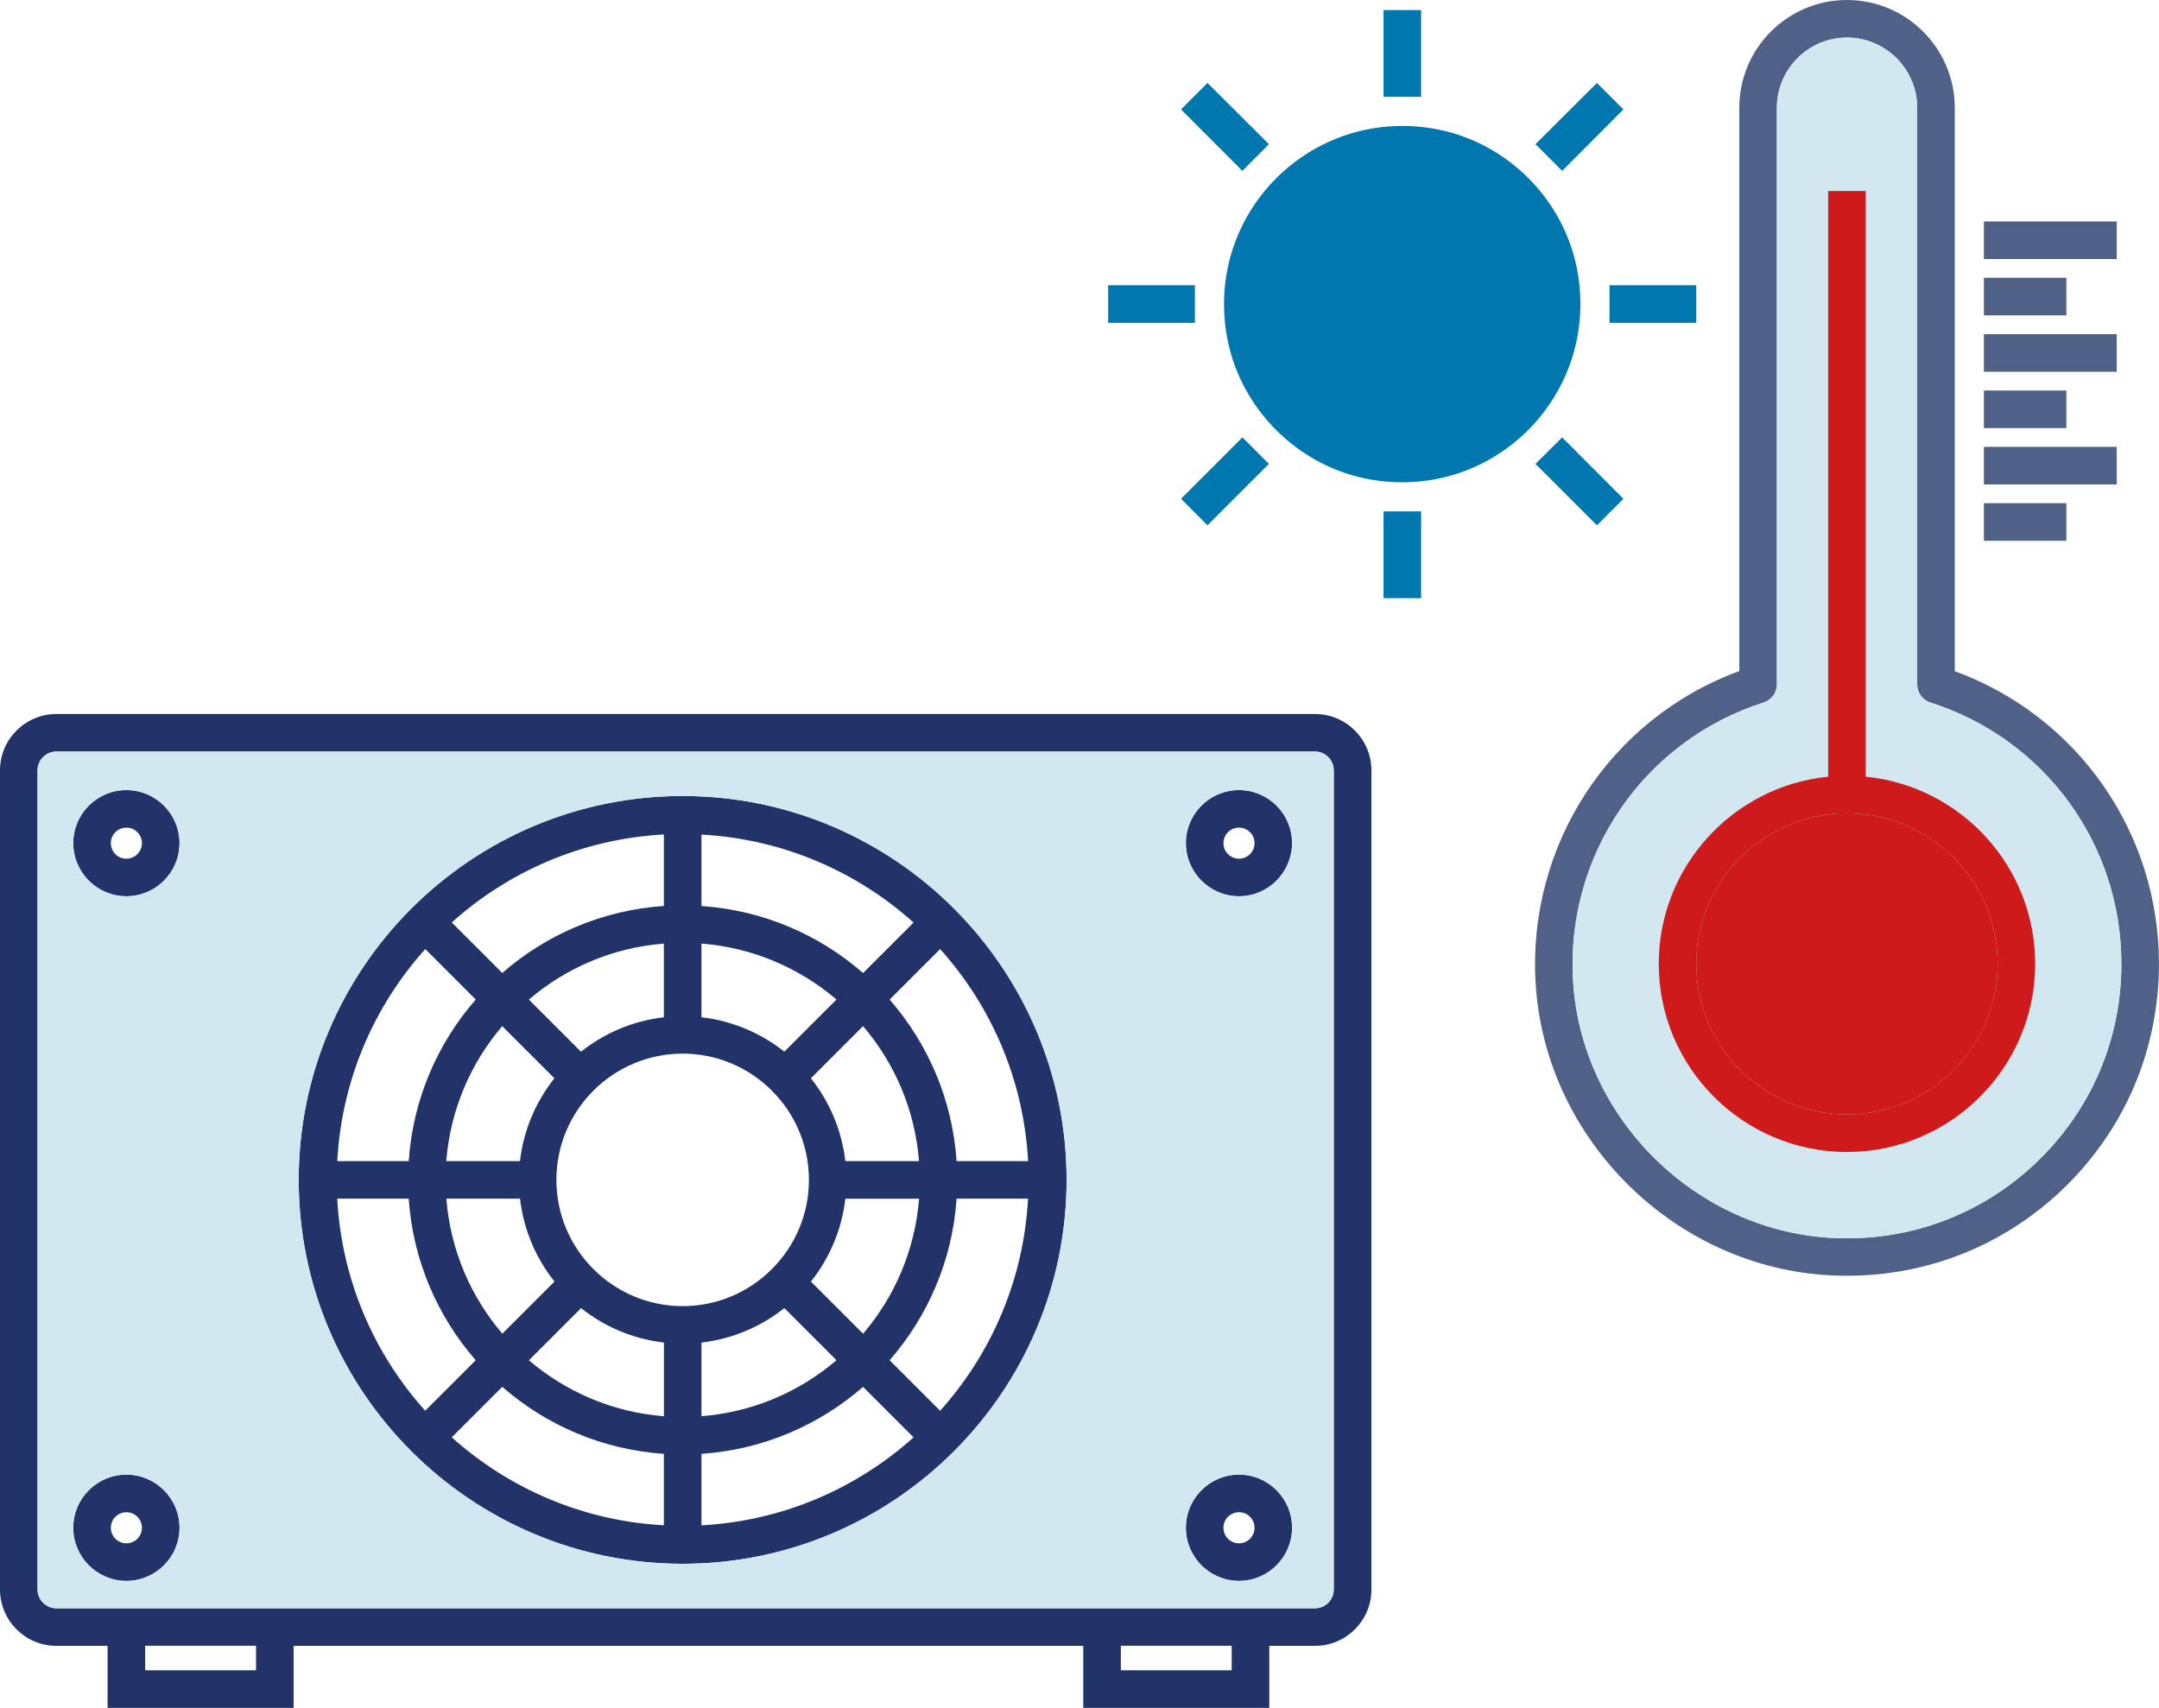 <?xml version="1.0" encoding="UTF-8"?>
<svg id="Calque_2" data-name="Calque 2" xmlns="http://www.w3.org/2000/svg" viewBox="0 0 372.24 294.49">
  <defs>
    <style>
      .cls-1 {
        fill: #0078af;
      }

      .cls-2 {
        fill: #213368;
      }

      .cls-3 {
        fill: #ce1a1a;
      }

      .cls-4 {
        fill: #4f6186;
      }

      .cls-5 {
        fill: #d3e7f0;
      }
    </style>
  </defs>
  <g id="split-ac">
    <path class="cls-2" d="M226.72,123.12H9.72c-5.36,0-9.72,4.36-9.72,9.72v141.24c0,5.36,4.36,9.72,9.72,9.72h8.83v10.7h32.07v-10.7h136.15v10.7h32.07v-10.7h7.89c5.36,0,9.72-4.36,9.72-9.72v-141.24c0-5.36-4.36-9.72-9.72-9.72ZM44.14,288.01h-19.11v-4.22h19.11v4.22ZM212.36,288.01h-19.11v-4.22h19.11v4.22ZM229.96,274.07c0,1.79-1.45,3.24-3.24,3.24H9.72c-1.79,0-3.24-1.45-3.24-3.24v-141.24c0-1.79,1.45-3.24,3.24-3.24h217c1.79,0,3.24,1.45,3.24,3.24v141.24ZM117.7,137.26c-36.5,0-66.2,29.7-66.2,66.2s29.7,66.19,66.2,66.19,66.19-29.69,66.19-66.19-29.7-66.2-66.19-66.2ZM117.7,225.22c-12,0-21.77-9.76-21.77-21.77s9.77-21.77,21.77-21.77,21.77,9.77,21.77,21.77-9.77,21.77-21.77,21.77ZM135.23,181.35c-4.02-3.2-8.93-5.32-14.29-5.94v-12.71c8.85.7,16.9,4.21,23.28,9.65l-8.99,8.99ZM114.46,175.41c-5.36.62-10.27,2.74-14.29,5.94l-8.99-8.99c6.38-5.45,14.43-8.96,23.28-9.65v12.71ZM95.59,185.93c-3.2,4.02-5.32,8.93-5.94,14.29h-12.71c.7-8.85,4.21-16.9,9.65-23.28l8.99,8.99ZM89.66,206.69c.62,5.36,2.74,10.27,5.94,14.29l-8.99,8.99c-5.45-6.38-8.96-14.43-9.65-23.28h12.71ZM100.18,225.56c4.02,3.2,8.93,5.32,14.29,5.94v12.71c-8.85-.7-16.91-4.21-23.28-9.65l8.99-8.99ZM120.94,231.5c5.36-.62,10.27-2.74,14.29-5.94l8.99,8.99c-6.38,5.45-14.43,8.96-23.28,9.65v-12.71ZM139.81,220.99c3.2-4.02,5.32-8.93,5.94-14.29h12.71c-.7,8.85-4.21,16.9-9.65,23.28l-8.99-8.99ZM145.75,200.22c-.62-5.36-2.74-10.27-5.94-14.29l8.99-8.99c5.45,6.38,8.96,14.43,9.65,23.28h-12.71ZM148.8,167.78c-7.57-6.61-17.23-10.83-27.86-11.55v-12.32c14.02.76,26.75,6.35,36.57,15.17l-8.71,8.71ZM114.46,156.22c-10.63.72-20.29,4.95-27.86,11.55l-8.71-8.71c9.82-8.82,22.55-14.41,36.57-15.17v12.32ZM82.02,172.36c-6.61,7.57-10.83,17.23-11.55,27.86h-12.32c.76-14.02,6.35-26.75,15.17-36.57l8.71,8.71ZM70.47,206.69c.72,10.63,4.95,20.29,11.55,27.86l-8.71,8.71c-8.82-9.82-14.41-22.55-15.17-36.57h12.32ZM86.6,239.14c7.57,6.61,17.23,10.83,27.86,11.55v12.32c-14.02-.76-26.75-6.35-36.57-15.17l8.71-8.71ZM120.94,250.69c10.63-.72,20.29-4.95,27.86-11.55l8.71,8.71c-9.82,8.82-22.55,14.41-36.57,15.17v-12.32ZM153.38,234.55c6.6-7.57,10.83-17.23,11.55-27.86h12.32c-.76,14.02-6.35,26.75-15.16,36.57l-8.71-8.71ZM164.93,200.22c-.72-10.63-4.95-20.29-11.55-27.86l8.71-8.71c8.82,9.82,14.41,22.55,15.17,36.57h-12.32ZM21.79,136.23c-5.05,0-9.16,4.11-9.16,9.16s4.11,9.16,9.16,9.16,9.16-4.11,9.16-9.16-4.11-9.16-9.16-9.16ZM21.79,148.07c-1.48,0-2.68-1.2-2.68-2.68s1.2-2.68,2.68-2.68,2.68,1.2,2.68,2.68-1.2,2.68-2.68,2.68ZM21.79,254.28c-5.05,0-9.16,4.11-9.16,9.16s4.11,9.16,9.16,9.16,9.16-4.11,9.16-9.16-4.11-9.16-9.16-9.16ZM21.79,266.12c-1.48,0-2.68-1.2-2.68-2.68s1.2-2.68,2.68-2.68,2.68,1.2,2.68,2.68-1.2,2.68-2.68,2.68ZM213.62,254.28c-5.05,0-9.16,4.11-9.16,9.16s4.11,9.16,9.16,9.16,9.16-4.11,9.16-9.16-4.11-9.16-9.16-9.16ZM213.62,266.12c-1.48,0-2.68-1.2-2.68-2.68s1.2-2.68,2.68-2.68,2.68,1.2,2.68,2.68-1.2,2.68-2.68,2.68ZM213.62,136.23c-5.05,0-9.16,4.11-9.16,9.16s4.11,9.16,9.16,9.16,9.16-4.11,9.16-9.16-4.11-9.16-9.16-9.16ZM213.62,148.07c-1.48,0-2.68-1.2-2.68-2.68s1.2-2.68,2.68-2.68,2.68,1.2,2.68,2.68-1.2,2.68-2.68,2.68Z"/>
    <path class="cls-5" d="M226.72,129.6H9.71c-1.78,0-3.24,1.46-3.24,3.24v141.25c0,1.78,1.46,3.24,3.24,3.24h217c1.78,0,3.24-1.46,3.24-3.24v-141.25c0-1.78-1.46-3.24-3.24-3.24ZM21.79,272.6c-5.05,0-9.17-4.11-9.17-9.17s4.11-9.17,9.17-9.17,9.17,4.11,9.17,9.17-4.11,9.17-9.17,9.17ZM21.79,154.54c-5.05,0-9.17-4.11-9.17-9.17s4.11-9.13,9.17-9.13,9.17,4.11,9.17,9.13-4.11,9.17-9.17,9.17ZM117.7,269.65c-36.5,0-66.2-29.7-66.2-66.2s29.7-66.2,66.2-66.2,66.2,29.7,66.2,66.2-29.7,66.2-66.2,66.2ZM213.63,272.6c-5.05,0-9.17-4.11-9.17-9.17s4.11-9.17,9.17-9.17,9.13,4.11,9.13,9.17-4.11,9.17-9.13,9.17ZM213.63,154.54c-5.05,0-9.17-4.11-9.17-9.17s4.11-9.13,9.17-9.13,9.13,4.11,9.13,9.13-4.11,9.17-9.13,9.17Z"/>
  </g>
  <g id="temp-sun">
    <path class="cls-4" d="M337.03,115.72V18.59c0-10.27-8.36-18.59-18.59-18.59s-18.56,8.32-18.56,18.59v97.13c-22.28,8.16-36.6,30.02-35.11,53.93,1.68,26.91,24.1,49,51.04,50.27.91.06,1.78.06,2.66.06,13.89,0,26.98-5.21,37.08-14.83,10.75-10.27,16.68-24.1,16.68-38.96,0-22.7-14.06-42.72-35.21-50.46ZM351.09,200.45c-9.46,9-21.86,13.64-34.95,13.02-23.71-1.13-43.43-20.57-44.92-44.21-1.36-21.76,12.18-41.55,32.87-48.13,1.36-.45,2.27-1.68,2.27-3.11V18.59c0-6.67,5.41-12.11,12.08-12.11s12.11,5.44,12.11,12.11v99.43c0,1.43.91,2.66,2.23,3.11,19.72,6.25,32.97,24.39,32.97,45.05,0,13.09-5.21,25.23-14.67,34.27ZM342.05,38.19v6.48h22.9v-6.48h-22.9ZM342.05,47.9v6.48h14.22v-6.48h-14.22ZM342.05,57.62v6.48h22.9v-6.48h-22.9ZM342.05,67.34v6.48h14.22v-6.48h-14.22ZM342.05,77.05v6.48h22.9v-6.48h-22.9ZM342.05,86.77v6.48h14.22v-6.48h-14.22Z"/>
    <path class="cls-5" d="M365.76,166.18c0,13.09-5.21,25.23-14.67,34.27-9.46,9-21.86,13.64-34.95,13.02-23.71-1.13-43.43-20.57-44.92-44.21-1.36-21.76,12.18-41.55,32.87-48.13,1.36-.45,2.27-1.68,2.27-3.11V18.59c0-6.67,5.41-12.11,12.08-12.11s12.11,5.44,12.11,12.11v99.43c0,1.43.91,2.66,2.23,3.11,19.72,6.25,32.97,24.39,32.97,45.05Z"/>
    <path class="cls-3" d="M321.68,133.93V32.94h-6.48v100.99c-16.36,1.62-29.21,15.48-29.21,32.26,0,17.91,14.57,32.45,32.45,32.45s32.45-14.54,32.45-32.45c0-16.81-12.83-30.64-29.21-32.26ZM318.44,192.16c-14.32,0-25.98-11.63-25.98-25.98s11.66-25.94,25.98-25.94,25.98,11.63,25.98,25.94-11.66,25.98-25.98,25.98Z"/>
    <path class="cls-3" d="M344.42,166.18c0,14.35-11.66,25.98-25.98,25.98s-25.98-11.63-25.98-25.98,11.66-25.94,25.98-25.94,25.98,11.63,25.98,25.94Z"/>
    <g>
      <path class="cls-1" d="M246.99,22.15c-20.99-3.47-38.99,14.48-35.52,35.48,2.1,12.73,12.37,22.99,25.1,25.1,21,3.47,38.95-14.53,35.48-35.52-2.1-12.71-12.35-22.96-25.06-25.06Z"/>
      <path class="cls-1" d="M246.4,76.26c-16.96,3.15-31.6-11.49-28.45-28.45,1.77-9.52,9.39-17.21,18.88-19.11,17.17-3.43,32.11,11.51,28.68,28.68-1.9,9.49-9.59,17.12-19.11,18.88Z"/>
    </g>
    <path class="cls-1" d="M238.54,88.18v14.96h6.48v-14.96h-6.48ZM277.5,49.19v6.48h14.96v-6.48h-14.96ZM191.06,49.19v6.48h14.96v-6.48h-14.96ZM238.54,1.74v14.96h6.48V1.74h-6.48ZM269.34,75.42l-4.6,4.57,10.59,10.59,4.57-4.57-10.56-10.59ZM214.21,75.42l-10.59,10.59,4.57,4.57,10.59-10.59-4.57-4.57ZM275.33,14.3l-10.59,10.56,4.6,4.6,10.56-10.59-4.57-4.57ZM208.19,14.3l-4.57,4.57,10.59,10.59,4.57-4.6-10.59-10.56Z"/>
  </g>
</svg>